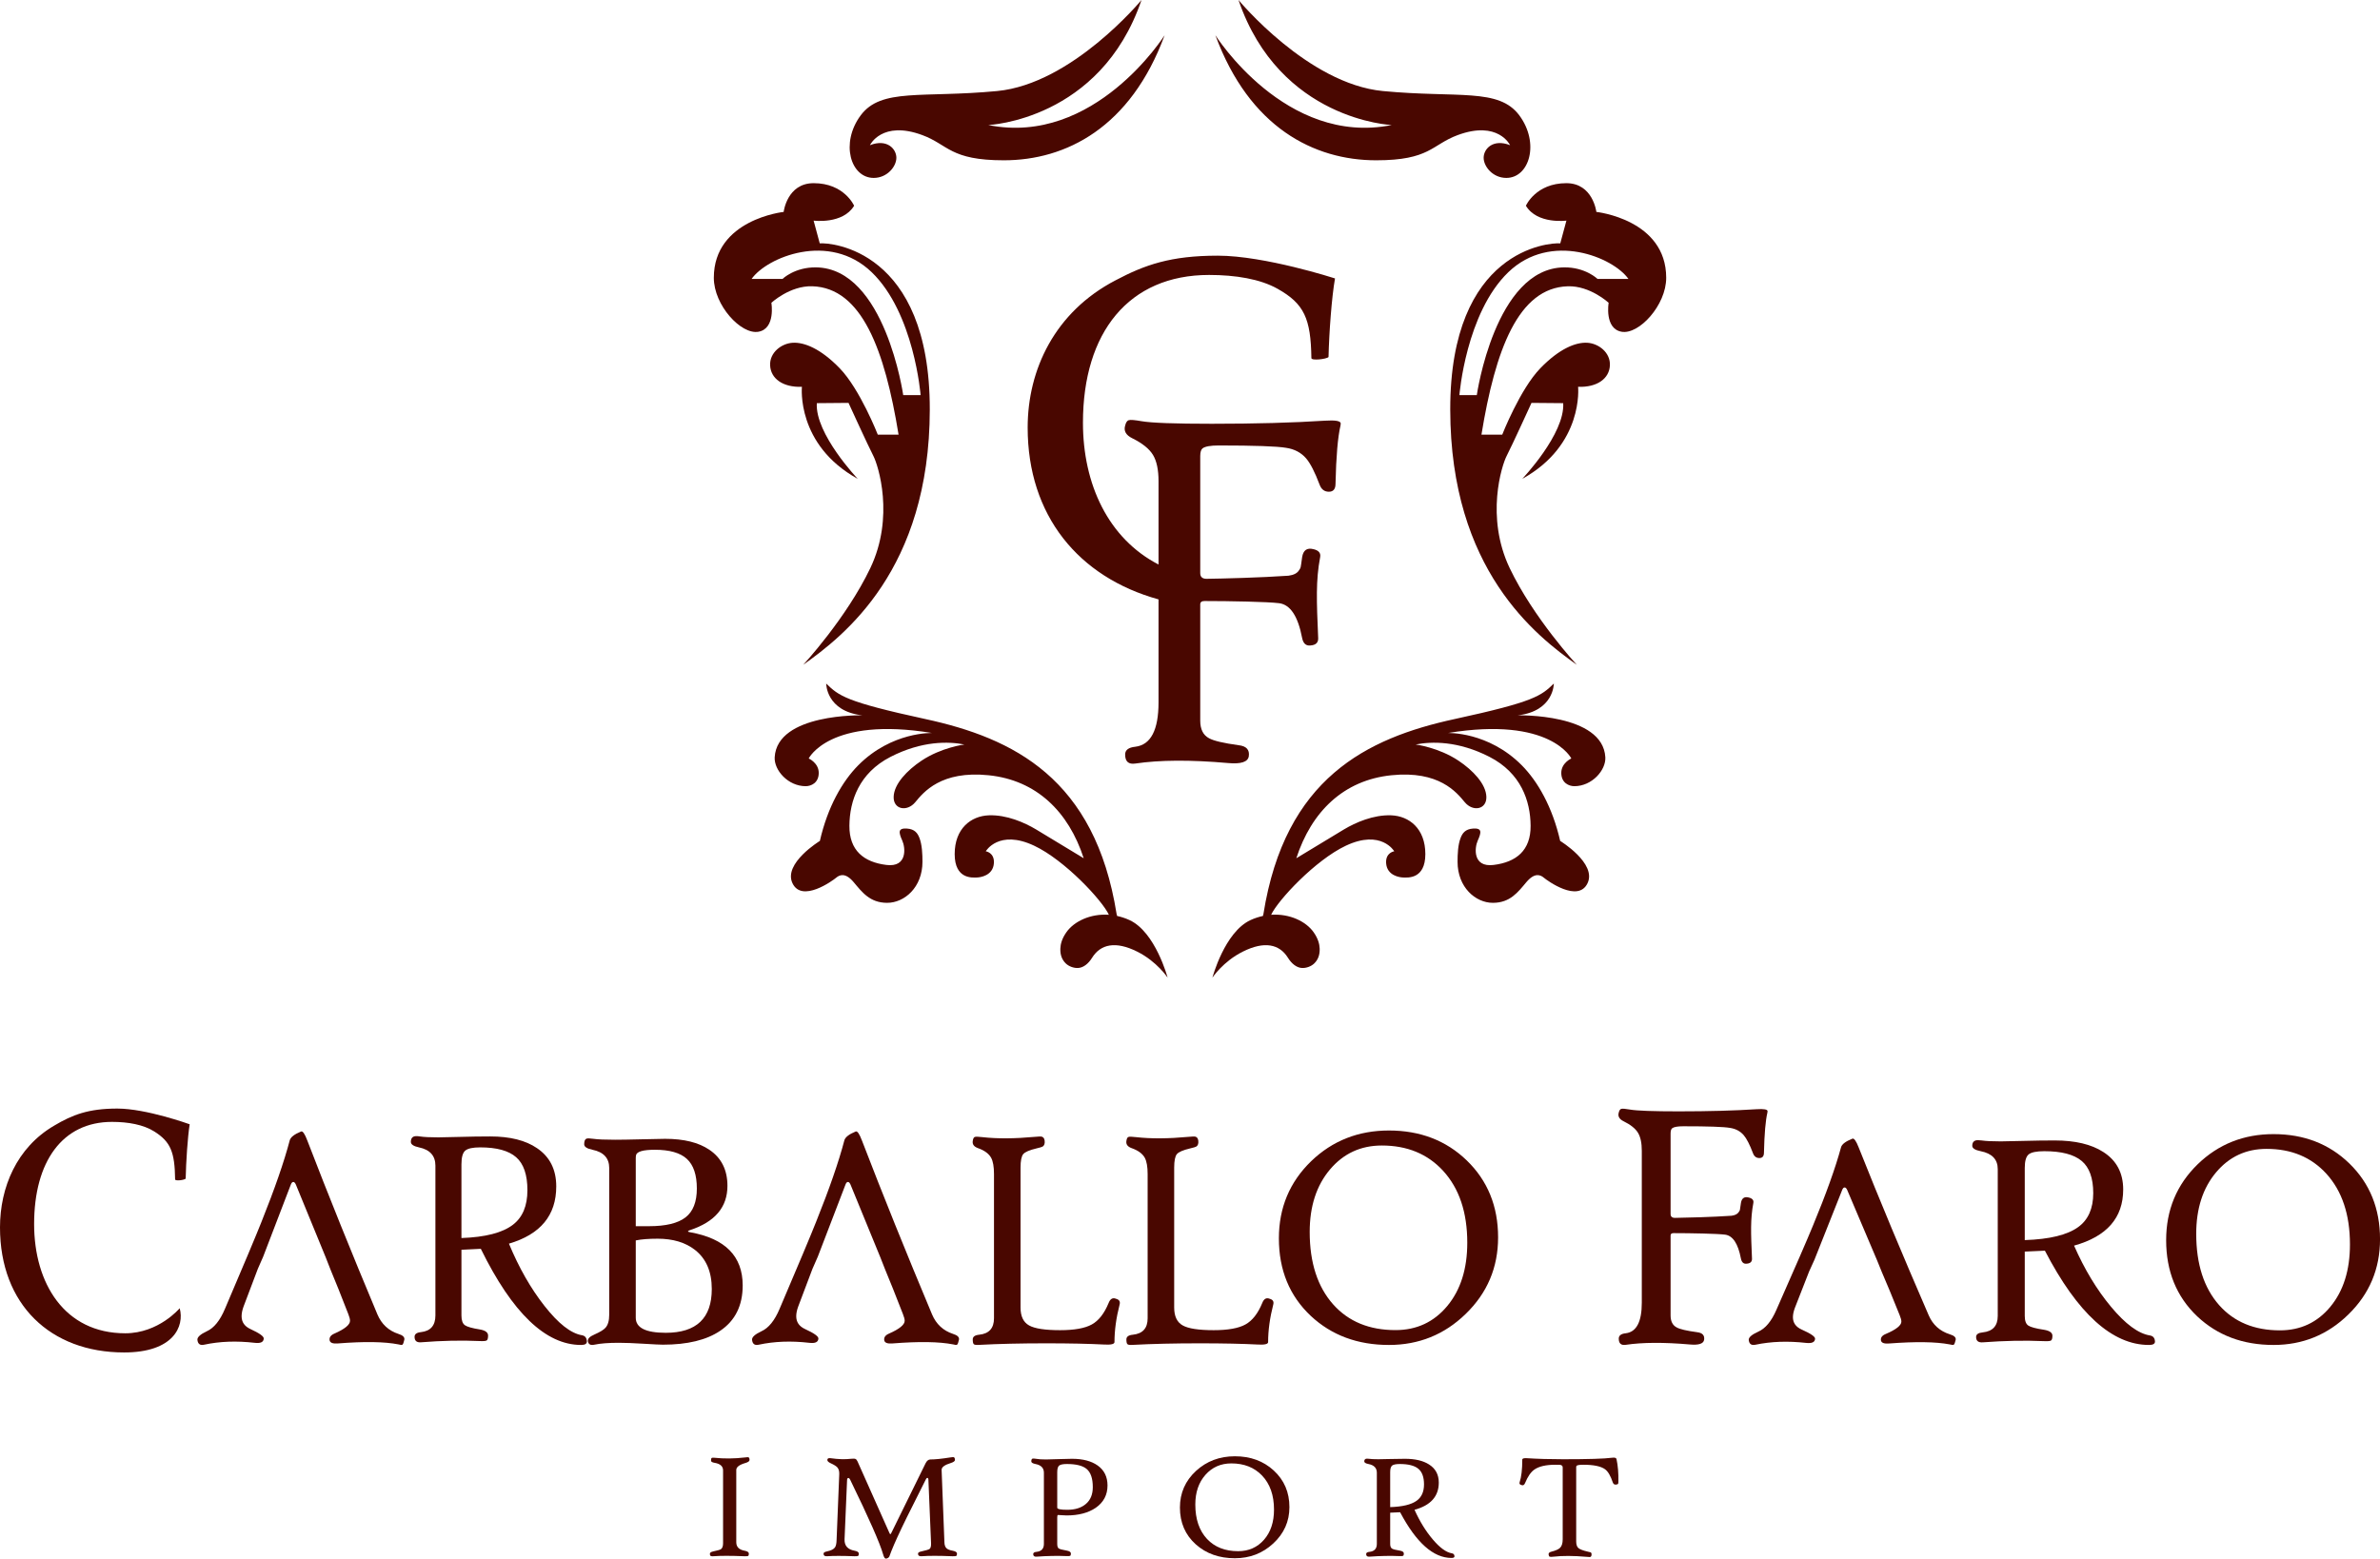 <?xml version="1.0" encoding="UTF-8"?>
<svg xmlns="http://www.w3.org/2000/svg" xmlns:xlink="http://www.w3.org/1999/xlink" width="472.46pt" height="309.48pt" viewBox="0 0 472.46 309.48" version="1.1">
<defs>
<clipPath id="clip1">
  <path d="M 140 289 L 149 289 L 149 309.48 L 140 309.48 Z M 140 289 "/>
</clipPath>
<clipPath id="clip2">
  <path d="M 163 289 L 190 289 L 190 309.48 L 163 309.48 Z M 163 289 "/>
</clipPath>
<clipPath id="clip3">
  <path d="M 204 289 L 220 289 L 220 309.48 L 204 309.48 Z M 204 289 "/>
</clipPath>
<clipPath id="clip4">
  <path d="M 234 289 L 256 289 L 256 309.48 L 234 309.48 Z M 234 289 "/>
</clipPath>
<clipPath id="clip5">
  <path d="M 270 289 L 289 289 L 289 309.48 L 270 309.48 Z M 270 289 "/>
</clipPath>
<clipPath id="clip6">
  <path d="M 301 289 L 322 289 L 322 309.48 L 301 309.48 Z M 301 289 "/>
</clipPath>
<clipPath id="clip7">
  <path d="M 430 225 L 472.461 225 L 472.461 268 L 430 268 Z M 430 225 "/>
</clipPath>
</defs>
<g id="surface1">
<g clip-path="url(#clip1)" clip-rule="nonzero">
<path style=" stroke:none;fill-rule:nonzero;fill:rgb(28.627%,2.745%,0%);fill-opacity:1;" d="M 148.793 289.883 C 148.793 290.129 148.523 290.332 147.98 290.488 C 146.766 290.84 146.16 291.305 146.16 291.875 L 146.16 306.234 C 146.16 307.156 146.715 307.719 147.828 307.914 C 148.383 308.012 148.656 308.207 148.656 308.492 C 148.656 308.734 148.609 308.891 148.516 308.949 C 148.418 309.008 148.16 309.027 147.738 309.008 C 145.09 308.898 143.043 308.898 141.598 309.008 C 141.227 309.035 141.012 308.969 140.953 308.801 C 140.934 308.73 140.922 308.629 140.922 308.492 C 140.922 308.293 141.148 308.145 141.598 308.047 C 142.441 307.859 142.93 307.727 143.059 307.648 C 143.379 307.453 143.539 307.051 143.539 306.438 L 143.539 291.965 C 143.539 291.148 142.98 290.645 141.855 290.457 C 141.383 290.379 141.148 290.234 141.148 290.031 C 141.148 289.746 141.184 289.57 141.262 289.508 C 141.336 289.441 141.516 289.426 141.793 289.453 C 143.75 289.66 145.773 289.641 147.859 289.395 C 148.25 289.348 148.48 289.332 148.551 289.352 C 148.711 289.402 148.793 289.578 148.793 289.883 "/>
</g>
<g clip-path="url(#clip2)" clip-rule="nonzero">
<path style=" stroke:none;fill-rule:nonzero;fill:rgb(28.627%,2.745%,0%);fill-opacity:1;" d="M 189.977 308.492 C 189.977 308.738 189.922 308.891 189.816 308.949 C 189.711 309.008 189.441 309.027 189.012 309.008 C 186.395 308.898 184.359 308.898 182.914 309.008 C 182.465 309.035 182.238 308.863 182.238 308.492 C 182.238 308.285 182.465 308.137 182.914 308.047 C 183.809 307.852 184.348 307.688 184.527 307.562 C 184.746 307.395 184.848 307.02 184.828 306.438 L 184.301 293.836 C 184.289 293.582 184.223 293.453 184.09 293.453 C 183.988 293.453 183.895 293.543 183.805 293.719 C 182.02 297.242 180.766 299.746 180.043 301.23 C 178.586 304.191 177.559 306.438 176.953 307.973 C 176.684 308.691 176.547 309.062 176.535 309.082 C 176.434 309.258 176.289 309.375 176.098 309.434 C 175.996 309.465 175.914 309.48 175.844 309.48 C 175.641 309.48 175.461 309.188 175.301 308.609 C 174.668 306.387 172.492 301.453 168.77 293.809 C 168.66 293.582 168.539 293.469 168.406 293.469 C 168.246 293.469 168.16 293.621 168.152 293.926 C 168.012 296.848 167.848 300.738 167.656 305.598 C 167.594 306.898 168.262 307.668 169.656 307.914 C 170.211 308.012 170.484 308.207 170.484 308.492 C 170.484 308.738 170.434 308.891 170.328 308.949 C 170.223 309.008 169.957 309.027 169.535 309.008 C 167.23 308.918 165.438 308.918 164.164 309.008 C 163.711 309.035 163.484 308.863 163.484 308.492 C 163.484 308.285 163.711 308.137 164.164 308.047 C 164.965 307.879 165.492 307.621 165.742 307.266 C 165.945 306.992 166.055 306.492 166.074 305.773 L 166.602 292.715 C 166.621 292.145 166.504 291.707 166.254 291.402 C 166.035 291.137 165.59 290.852 164.914 290.547 C 164.434 290.332 164.211 290.098 164.238 289.852 C 164.258 289.586 164.477 289.484 164.887 289.543 C 166.422 289.758 167.766 289.801 168.918 289.66 C 169.359 289.613 169.66 289.621 169.824 289.691 C 169.98 289.758 170.121 289.934 170.242 290.207 L 176.535 304.328 C 176.613 304.527 176.684 304.625 176.746 304.625 C 176.805 304.625 176.895 304.492 177.016 304.227 C 177.418 303.379 179.66 298.82 183.742 290.547 C 183.996 290.043 184.312 289.793 184.691 289.793 C 185.625 289.793 186.93 289.66 188.605 289.395 C 188.988 289.336 189.223 289.316 189.312 289.336 C 189.48 289.387 189.57 289.566 189.57 289.883 C 189.57 290.117 189.305 290.32 188.77 290.488 C 187.516 290.871 186.898 291.332 186.922 291.875 L 187.477 306.234 C 187.496 306.805 187.641 307.207 187.914 307.441 C 188.133 307.648 188.539 307.809 189.133 307.914 C 189.695 308.023 189.977 308.215 189.977 308.492 "/>
</g>
<g clip-path="url(#clip3)" clip-rule="nonzero">
<path style=" stroke:none;fill-rule:nonzero;fill:rgb(28.627%,2.745%,0%);fill-opacity:1;" d="M 216.934 295.285 C 216.934 293.562 216.523 292.355 215.699 291.668 C 214.926 291.02 213.621 290.695 211.785 290.695 C 211.035 290.695 210.527 290.797 210.266 290.996 C 210.008 291.199 209.875 291.633 209.875 292.301 L 209.875 299.371 C 209.875 299.645 210.543 299.785 211.879 299.785 C 213.434 299.785 214.664 299.395 215.57 298.617 C 216.48 297.84 216.934 296.73 216.934 295.285 M 219.855 294.957 C 219.855 296.828 219.074 298.305 217.52 299.387 C 216.035 300.398 214.105 300.906 211.727 300.906 C 211.535 300.906 211.219 300.891 210.77 300.859 C 210.324 300.832 210.074 300.816 210.027 300.816 C 209.926 300.816 209.875 300.969 209.875 301.273 L 209.875 306.559 C 209.875 307.02 209.973 307.32 210.168 307.457 C 210.363 307.594 210.895 307.738 211.758 307.887 C 212.309 307.984 212.586 308.176 212.586 308.461 C 212.586 308.707 212.539 308.859 212.449 308.918 C 212.359 308.977 212.109 308.996 211.695 308.977 C 209.879 308.898 207.898 308.938 205.754 309.094 C 205.32 309.125 205.105 308.953 205.105 308.578 C 205.105 308.324 205.32 308.176 205.754 308.137 C 206.734 308.039 207.227 307.512 207.227 306.559 L 207.227 292.422 C 207.227 291.484 206.672 290.91 205.555 290.695 C 205.004 290.586 204.727 290.414 204.727 290.176 C 204.727 289.871 204.805 289.691 204.953 289.633 C 205.055 289.594 205.285 289.602 205.645 289.66 C 206.109 289.75 206.773 289.793 207.648 289.793 C 208.09 289.793 208.887 289.773 210.035 289.727 C 211.184 289.684 212.109 289.66 212.809 289.66 C 214.957 289.66 216.652 290.105 217.898 290.988 C 219.203 291.914 219.855 293.238 219.855 294.957 "/>
</g>
<g clip-path="url(#clip4)" clip-rule="nonzero">
<path style=" stroke:none;fill-rule:nonzero;fill:rgb(28.627%,2.745%,0%);fill-opacity:1;" d="M 252.906 299.754 C 252.906 296.891 252.109 294.629 250.516 292.965 C 248.98 291.371 246.953 290.574 244.434 290.574 C 242.348 290.574 240.637 291.332 239.297 292.84 C 237.957 294.352 237.285 296.316 237.285 298.734 C 237.285 301.637 238.062 303.922 239.617 305.582 C 241.133 307.195 243.191 308.004 245.789 308.004 C 247.887 308.004 249.598 307.246 250.922 305.73 C 252.246 304.215 252.906 302.223 252.906 299.754 M 255.965 299.254 C 255.965 302.098 254.891 304.508 252.742 306.484 C 250.637 308.43 248.102 309.406 245.141 309.406 C 242.031 309.406 239.449 308.492 237.391 306.66 C 235.285 304.773 234.23 302.332 234.23 299.34 C 234.23 296.449 235.301 294.02 237.438 292.051 C 239.543 290.125 242.113 289.16 245.141 289.16 C 248.23 289.16 250.801 290.098 252.848 291.977 C 254.926 293.887 255.965 296.312 255.965 299.254 "/>
</g>
<g clip-path="url(#clip5)" clip-rule="nonzero">
<path style=" stroke:none;fill-rule:nonzero;fill:rgb(28.627%,2.745%,0%);fill-opacity:1;" d="M 282.684 294.738 C 282.684 293.281 282.301 292.242 281.539 291.625 C 280.777 291.004 279.559 290.695 277.879 290.695 C 277.129 290.695 276.621 290.797 276.363 290.996 C 276.102 291.199 275.969 291.633 275.969 292.301 L 275.969 299.254 C 278.398 299.176 280.145 298.758 281.207 298 C 282.191 297.301 282.684 296.215 282.684 294.738 M 288.734 309.008 C 288.742 309.234 288.547 309.348 288.145 309.348 C 284.543 309.348 281.141 306.32 277.941 300.27 C 276.707 300.328 276.051 300.359 275.969 300.359 L 275.969 306.559 C 275.969 307.02 276.086 307.328 276.316 307.48 C 276.547 307.633 277.059 307.766 277.852 307.887 C 278.402 307.973 278.68 308.164 278.68 308.461 C 278.68 308.707 278.633 308.859 278.543 308.918 C 278.453 308.977 278.203 308.996 277.789 308.977 C 275.977 308.898 273.992 308.938 271.848 309.094 C 271.414 309.125 271.199 308.953 271.199 308.578 C 271.199 308.324 271.414 308.176 271.848 308.137 C 272.828 308.039 273.32 307.512 273.32 306.559 L 273.32 292.422 C 273.32 291.484 272.766 290.91 271.652 290.695 C 271.098 290.586 270.824 290.414 270.824 290.176 C 270.824 289.812 271.008 289.633 271.379 289.633 C 271.492 289.633 271.609 289.641 271.742 289.66 C 272.152 289.719 272.781 289.75 273.621 289.75 C 273.902 289.75 274.609 289.734 275.746 289.707 C 276.879 289.676 277.934 289.66 278.906 289.66 C 280.91 289.66 282.496 290.031 283.66 290.77 C 284.965 291.586 285.617 292.789 285.617 294.383 C 285.617 297.109 284.012 298.91 280.801 299.785 C 281.824 302.066 283.027 304.023 284.414 305.656 C 285.828 307.328 287.102 308.254 288.238 308.43 C 288.547 308.48 288.711 308.672 288.734 309.008 "/>
</g>
<g clip-path="url(#clip6)" clip-rule="nonzero">
<path style=" stroke:none;fill-rule:nonzero;fill:rgb(28.627%,2.745%,0%);fill-opacity:1;" d="M 321.273 294.266 C 321.266 294.441 321.242 294.562 321.211 294.625 C 321.172 294.691 321.07 294.738 320.898 294.766 C 320.527 294.848 320.281 294.707 320.16 294.355 C 319.73 293.047 319.219 292.176 318.629 291.742 C 317.805 291.141 316.363 290.84 314.305 290.84 C 313.473 290.84 313.02 290.93 312.938 291.105 C 312.906 291.168 312.895 291.25 312.895 291.359 L 312.895 306.07 C 312.895 306.699 313.043 307.141 313.344 307.391 C 313.645 307.641 314.242 307.871 315.133 308.078 C 315.516 308.156 315.73 308.211 315.781 308.238 C 315.922 308.328 315.973 308.516 315.934 308.801 C 315.902 309.027 315.793 309.148 315.602 309.168 C 315.582 309.18 315.379 309.164 314.984 309.125 C 312.336 308.898 310.148 308.891 308.422 309.094 C 308.012 309.145 307.746 309.145 307.625 309.094 C 307.523 309.047 307.461 308.93 307.43 308.742 C 307.348 308.426 307.523 308.215 307.957 308.105 C 308.816 307.891 309.398 307.629 309.703 307.324 C 310.043 306.98 310.215 306.426 310.215 305.656 L 310.215 291.359 C 310.215 291.074 310.031 290.906 309.672 290.855 C 309.629 290.848 309.336 290.84 308.785 290.84 C 306.879 290.84 305.473 291.168 304.57 291.816 C 303.887 292.297 303.281 293.184 302.746 294.473 C 302.578 294.875 302.34 295.008 302.039 294.871 C 301.699 294.793 301.574 294.609 301.664 294.324 C 302.016 293.262 302.191 291.762 302.191 289.824 C 302.191 289.598 302.496 289.504 303.109 289.543 C 305.277 289.68 307.676 289.75 310.305 289.75 C 315.281 289.75 318.504 289.652 319.98 289.453 C 320.543 289.375 320.848 289.465 320.898 289.719 C 321.18 291.027 321.305 292.543 321.273 294.266 "/>
</g>
<path style=" stroke:none;fill-rule:nonzero;fill:rgb(28.627%,2.745%,0%);fill-opacity:1;" d="M 226.605 -0.004 C 226.605 -0.004 212.855 16.66 197.941 18.078 C 183.023 19.496 174.941 17.41 170.855 22.91 C 166.773 28.41 168.855 35.328 173.441 35.328 C 176.105 35.328 177.941 33.078 177.941 31.328 C 177.941 29.578 176.105 27.496 172.691 28.828 C 172.691 28.828 175.051 23.84 183.105 26.828 C 188.273 28.746 188.605 31.828 199.273 31.828 C 211.605 31.828 224.441 25.328 231.191 6.996 C 231.191 6.996 217.273 29.078 196.191 24.828 C 196.191 24.828 218.441 23.91 226.605 -0.004 "/>
<path style=" stroke:none;fill-rule:nonzero;fill:rgb(28.627%,2.745%,0%);fill-opacity:1;" d="M 162.004 53.09 C 157.738 53.031 155.336 55.387 155.336 55.387 L 149.199 55.387 C 152.203 51.102 164.602 45.926 173.035 54.043 C 181.473 62.16 182.754 78.457 182.754 78.457 L 179.301 78.457 C 179.301 78.457 175.688 53.273 162.004 53.09 M 162.73 48.324 L 161.512 43.805 C 161.512 43.805 167.297 44.582 169.555 40.852 C 169.555 40.852 167.609 36.371 161.523 36.371 C 156.23 36.371 155.566 42.078 155.566 42.078 C 155.566 42.078 141.703 43.559 141.703 55.16 C 141.703 60.621 147.129 66.496 150.566 65.871 C 154.004 65.246 153.129 60.121 153.129 60.121 C 153.129 60.121 156.812 56.699 161.254 56.84 C 171.066 57.152 175.629 69.434 178.379 86.309 L 174.254 86.309 C 174.254 86.309 170.723 77.281 166.691 73.121 C 162.879 69.184 159.629 67.934 157.379 68.059 C 155.129 68.184 152.754 69.996 152.879 72.559 C 153.004 75.121 155.316 76.934 159.191 76.809 C 159.191 76.809 158.016 88.316 170.273 95.078 C 170.273 95.078 161.781 86.16 162.148 80.051 L 168.441 79.996 C 168.441 79.996 172.359 88.578 173.359 90.496 C 174.359 92.41 177.609 102.66 172.773 112.793 C 168.023 122.75 159.453 132 159.453 132 C 167.539 126.234 184.539 113.176 184.574 81.328 C 184.605 49.496 164.859 48.137 162.73 48.324 "/>
<path style=" stroke:none;fill-rule:nonzero;fill:rgb(28.627%,2.745%,0%);fill-opacity:1;" d="M 224.219 182.691 C 223.395 182.312 222.57 182.051 221.758 181.871 L 221.66 181.492 C 217.375 154.566 201.203 146.562 183.66 142.766 C 167.836 139.336 166.52 138.156 164.012 135.73 C 164.012 135.73 163.965 141.211 171.184 142.039 C 171.184 142.039 154.266 141.613 153.785 150.367 C 153.648 152.914 156.422 156.105 159.941 156.105 C 161.004 156.105 162.531 155.457 162.531 153.469 C 162.531 151.48 160.539 150.602 160.539 150.602 C 160.539 150.602 164.656 142.188 185.043 145.547 C 185.043 145.547 177.051 145.23 170.367 151.961 C 167.215 155.141 164.297 160.211 162.754 166.973 C 162.754 166.973 155.445 171.426 157.316 175.371 C 159.184 179.316 165.312 174.852 165.988 174.281 C 166.66 173.711 167.805 173.191 169.465 175.164 C 171.125 177.137 172.684 179.266 176.109 179.266 C 179.535 179.266 183.121 176.203 183.121 171.113 C 183.121 169.656 183.055 167.73 182.508 166.348 C 182.156 165.465 181.609 164.621 180.035 164.52 C 178.27 164.406 178.348 165.211 179.121 166.926 C 179.746 168.305 180.156 172.25 175.984 171.746 C 171.473 171.199 168.578 168.867 168.617 163.949 C 168.66 159.031 170.527 153.496 176.777 150.285 C 183.027 147.078 188.316 147.203 191.441 147.828 C 191.441 147.828 186.895 148.402 182.941 151.035 C 180.066 152.953 177.484 155.66 177.402 158.203 C 177.316 160.746 180.066 161.246 181.691 159.285 C 183.316 157.328 186.777 152.965 196.254 153.934 C 205.746 154.902 212.129 161.164 215.129 170.414 C 215.129 170.414 207.988 166.086 205.684 164.699 C 203.379 163.32 199.832 161.754 196.285 161.891 C 192.738 162.027 189.516 164.516 189.516 169.586 C 189.516 174.652 193.109 174.238 193.844 174.238 C 194.582 174.238 197.141 173.879 197.301 171.379 C 197.434 169.273 195.688 169.031 195.688 169.031 C 195.688 169.031 198.258 164.613 205.293 167.922 C 211.328 170.758 218.781 178.738 220.125 181.637 C 216.461 181.383 213.203 182.949 211.684 185.117 C 210.816 186.352 210.523 187.449 210.492 188.367 C 210.453 189.652 210.844 190.574 211.539 191.27 C 212.18 191.906 213.172 192.246 214.02 192.203 C 215.074 192.145 216.066 191.344 216.785 190.184 C 218.48 187.461 221.465 186.805 225.762 188.961 C 229.691 190.926 231.785 194.121 231.785 194.121 C 231.785 194.121 229.383 185.074 224.219 182.691 "/>
<path style=" stroke:none;fill-rule:nonzero;fill:rgb(28.627%,2.745%,0%);fill-opacity:1;" d="M 245.855 -0.004 C 245.855 -0.004 259.605 16.66 274.523 18.078 C 289.438 19.496 297.523 17.41 301.605 22.91 C 305.688 28.41 303.605 35.328 299.023 35.328 C 296.355 35.328 294.523 33.078 294.523 31.328 C 294.523 29.578 296.355 27.496 299.773 28.828 C 299.773 28.828 297.414 23.84 289.355 26.828 C 284.188 28.746 283.855 31.828 273.188 31.828 C 260.855 31.828 248.023 25.328 241.273 6.996 C 241.273 6.996 255.188 29.078 276.273 24.828 C 276.273 24.828 254.023 23.91 245.855 -0.004 "/>
<path style=" stroke:none;fill-rule:nonzero;fill:rgb(28.627%,2.745%,0%);fill-opacity:1;" d="M 293.164 78.457 L 289.711 78.457 C 289.711 78.457 290.992 62.16 299.426 54.043 C 307.863 45.926 320.262 51.102 323.266 55.387 L 317.133 55.387 C 317.133 55.387 314.727 53.031 310.465 53.09 C 296.777 53.273 293.164 78.457 293.164 78.457 M 287.891 81.328 C 287.922 113.18 304.926 126.234 313.012 132 C 313.012 132 304.438 122.75 299.688 112.793 C 294.855 102.66 298.105 92.41 299.105 90.496 C 300.105 88.578 304.023 79.996 304.023 79.996 L 310.316 80.051 C 310.684 86.16 302.188 95.078 302.188 95.078 C 314.449 88.316 313.273 76.809 313.273 76.809 C 317.148 76.934 319.461 75.121 319.586 72.559 C 319.711 69.996 317.336 68.184 315.086 68.059 C 312.836 67.934 309.586 69.184 305.773 73.121 C 301.742 77.281 298.211 86.309 298.211 86.309 L 294.086 86.309 C 296.836 69.434 301.398 57.152 311.211 56.844 C 315.652 56.699 319.336 60.121 319.336 60.121 C 319.336 60.121 318.461 65.246 321.898 65.871 C 325.336 66.496 330.762 60.621 330.762 55.16 C 330.762 43.559 316.898 42.078 316.898 42.078 C 316.898 42.078 316.23 36.371 310.938 36.371 C 304.855 36.371 302.91 40.852 302.91 40.852 C 305.168 44.582 310.953 43.805 310.953 43.805 L 309.734 48.324 C 307.605 48.137 287.855 49.496 287.891 81.328 "/>
<path style=" stroke:none;fill-rule:nonzero;fill:rgb(28.627%,2.745%,0%);fill-opacity:1;" d="M 248.246 182.691 C 249.07 182.312 249.895 182.051 250.711 181.871 L 250.805 181.492 C 255.09 154.566 271.262 146.562 288.805 142.766 C 304.629 139.336 305.945 138.156 308.453 135.73 C 308.453 135.73 308.5 141.211 301.281 142.039 C 301.281 142.039 318.199 141.613 318.68 150.367 C 318.816 152.914 316.043 156.105 312.523 156.105 C 311.461 156.105 309.934 155.457 309.934 153.469 C 309.934 151.48 311.926 150.602 311.926 150.602 C 311.926 150.602 307.809 142.188 287.422 145.547 C 287.422 145.547 295.414 145.23 302.098 151.961 C 305.25 155.141 308.168 160.211 309.715 166.973 C 309.715 166.973 317.02 171.426 315.148 175.371 C 313.281 179.316 307.152 174.852 306.477 174.281 C 305.805 173.711 304.66 173.191 303 175.164 C 301.34 177.137 299.781 179.266 296.355 179.266 C 292.93 179.266 289.344 176.203 289.344 171.113 C 289.344 169.656 289.41 167.73 289.961 166.348 C 290.309 165.465 290.855 164.621 292.43 164.52 C 294.195 164.406 294.117 165.211 293.344 166.926 C 292.719 168.305 292.309 172.25 296.48 171.746 C 300.992 171.199 303.887 168.867 303.844 163.949 C 303.805 159.031 301.938 153.496 295.688 150.285 C 289.438 147.078 284.148 147.203 281.023 147.828 C 281.023 147.828 285.57 148.402 289.523 151.035 C 292.398 152.953 294.98 155.66 295.062 158.203 C 295.148 160.746 292.398 161.246 290.773 159.285 C 289.148 157.328 285.688 152.965 276.211 153.934 C 266.719 154.902 260.336 161.164 257.336 170.414 C 257.336 170.414 264.477 166.086 266.781 164.699 C 269.086 163.32 272.633 161.754 276.18 161.891 C 279.727 162.027 282.949 164.516 282.949 169.586 C 282.949 174.652 279.355 174.238 278.621 174.238 C 277.883 174.238 275.324 173.879 275.164 171.379 C 275.031 169.273 276.777 169.031 276.777 169.031 C 276.777 169.031 274.207 164.613 267.172 167.922 C 261.137 170.758 253.684 178.738 252.34 181.637 C 256.004 181.383 259.262 182.949 260.781 185.117 C 261.648 186.352 261.941 187.449 261.973 188.367 C 262.012 189.652 261.621 190.574 260.926 191.27 C 260.285 191.906 259.293 192.246 258.445 192.203 C 257.391 192.145 256.398 191.344 255.68 190.184 C 253.984 187.461 251.004 186.805 246.703 188.961 C 242.773 190.926 240.68 194.121 240.68 194.121 C 240.68 194.121 243.082 185.074 248.246 182.691 "/>
<path style=" stroke:none;fill-rule:nonzero;fill:rgb(28.627%,2.745%,0%);fill-opacity:1;" d="M 263 83.531 C 256.699 83.941 249.223 84.145 240.566 84.145 C 233.23 84.145 228.574 83.977 226.602 83.633 C 225.254 83.395 224.422 83.324 224.105 83.43 C 223.762 83.496 223.512 83.855 223.355 84.508 C 223.039 85.566 223.512 86.402 224.766 87.02 C 226.773 88.012 228.145 89.113 228.883 90.328 C 229.617 91.543 229.984 93.277 229.984 95.535 L 229.984 112.09 C 219.988 106.922 214.98 96.117 214.98 83.945 C 214.98 65.973 224.094 54.594 240.012 54.594 C 245.277 54.594 250.16 55.395 253.621 57.344 C 258.895 60.312 260.215 63.238 260.328 71.109 C 260.336 71.648 263.293 71.32 263.73 70.895 C 263.84 66.109 264.355 59.008 265.016 55.285 C 265.016 55.285 251.07 50.766 241.738 50.766 C 232.406 50.766 227.277 52.574 221.457 55.656 C 209.383 61.934 204.004 73.418 204.004 84.902 C 204.004 102.348 214.078 114.609 229.984 119.016 L 229.984 139.449 C 229.984 144.957 228.449 147.898 225.379 148.273 C 224.027 148.41 223.355 148.926 223.355 149.812 C 223.355 151.215 224.027 151.812 225.379 151.609 C 230.203 150.891 236.336 150.855 243.766 151.508 C 246.336 151.746 247.719 151.301 247.902 150.172 C 248.094 148.871 247.418 148.137 245.883 147.969 C 242.871 147.555 240.91 147.094 240.004 146.582 C 238.844 145.969 238.262 144.801 238.262 143.094 L 238.262 120.008 C 238.262 119.562 238.547 119.34 239.109 119.34 C 244.094 119.34 251.727 119.484 253.938 119.773 C 256.148 120.066 257.66 122.352 258.477 126.625 C 258.695 127.754 259.242 128.266 260.121 128.164 C 261.188 128.098 261.703 127.617 261.676 126.727 C 261.359 119.273 261.188 115.277 262.066 110.625 C 262.223 109.805 261.77 109.273 260.703 109.035 C 259.445 108.727 258.711 109.258 258.492 110.625 C 258.145 113.121 258.246 112.609 257.887 113.211 C 257.527 113.809 256.828 114.176 255.797 114.312 C 250.496 114.688 242.418 114.895 239.629 114.926 C 238.719 114.961 238.262 114.586 238.262 113.801 L 238.262 90.559 C 238.262 89.773 238.422 89.262 238.73 89.02 C 239.234 88.645 240.301 88.453 241.934 88.453 C 249.047 88.453 253.5 88.609 255.289 88.918 C 256.949 89.156 258.281 89.859 259.285 91.02 C 260.133 92.012 261.023 93.758 261.965 96.254 C 262.312 97.176 262.922 97.637 263.801 97.637 C 264.68 97.637 265.117 97.109 265.117 96.051 C 265.238 90.645 265.57 86.797 266.102 84.508 C 266.137 84.367 266.152 84.23 266.152 84.094 C 266.152 83.582 265.102 83.395 263 83.531 "/>
<path style=" stroke:none;fill-rule:nonzero;fill:rgb(28.627%,2.745%,0%);fill-opacity:1;" d="M 79.086 264.859 C 77.133 264.219 75.742 262.926 74.918 260.98 C 69.781 248.73 65.148 237.227 61.008 226.469 C 60.512 225.145 60.098 224.543 59.773 224.668 C 58.41 225.227 57.652 225.828 57.504 226.469 C 56.41 230.648 54.539 236.039 51.898 242.637 C 50.805 245.391 48.391 251.141 44.652 259.895 C 43.676 262.211 42.48 263.691 41.062 264.332 C 39.738 264.953 39.117 265.531 39.191 266.07 C 39.289 266.879 39.738 267.188 40.543 267 C 43.609 266.34 46.941 266.215 50.547 266.629 C 51.715 266.773 52.316 266.496 52.355 265.793 C 52.395 265.355 51.516 264.727 49.715 263.898 C 48.543 263.359 47.961 262.512 47.961 261.352 C 47.961 260.773 48.094 260.121 48.359 259.398 C 49.566 256.211 50.508 253.73 51.18 251.949 L 52.242 249.527 L 57.73 235.219 C 57.863 234.867 58.027 234.691 58.223 234.691 C 58.41 234.691 58.586 234.867 58.738 235.219 C 61.418 241.738 63.395 246.547 64.656 249.652 L 65.605 252.074 C 66.543 254.309 67.723 257.258 69.141 260.918 C 69.371 261.496 69.484 261.941 69.484 262.254 C 69.484 263.039 68.453 263.887 66.383 264.797 C 65.652 265.109 65.34 265.555 65.434 266.133 C 65.527 266.629 66.078 266.836 67.07 266.754 C 72.344 266.34 76.348 266.402 79.086 266.941 C 79.508 267.062 79.773 267.086 79.891 267 C 80.023 266.898 80.148 266.566 80.266 266.008 C 80.359 265.512 79.969 265.129 79.086 264.859 "/>
<path style=" stroke:none;fill-rule:nonzero;fill:rgb(28.627%,2.745%,0%);fill-opacity:1;" d="M 189.188 264.859 C 187.234 264.219 185.844 262.926 185.02 260.98 C 179.883 248.73 175.246 237.227 171.109 226.469 C 170.609 225.145 170.199 224.543 169.871 224.668 C 168.512 225.227 167.754 225.828 167.605 226.469 C 166.512 230.648 164.645 236.039 161.996 242.637 C 160.906 245.391 158.492 251.141 154.754 259.895 C 153.777 262.211 152.582 263.691 151.164 264.332 C 149.84 264.953 149.219 265.531 149.297 266.07 C 149.391 266.879 149.84 267.188 150.645 267 C 153.711 266.34 157.047 266.215 160.648 266.629 C 161.816 266.773 162.422 266.496 162.461 265.793 C 162.496 265.355 161.617 264.727 159.812 263.898 C 158.645 263.359 158.062 262.512 158.062 261.352 C 158.062 260.773 158.195 260.121 158.465 259.398 C 159.672 256.211 160.609 253.73 161.281 251.949 L 162.344 249.527 L 167.836 235.219 C 167.965 234.867 168.129 234.691 168.324 234.691 C 168.512 234.691 168.688 234.867 168.84 235.219 C 171.52 241.738 173.496 246.547 174.758 249.652 L 175.711 252.074 C 176.645 254.309 177.824 257.258 179.242 260.918 C 179.473 261.496 179.59 261.941 179.59 262.254 C 179.59 263.039 178.551 263.887 176.484 264.797 C 175.754 265.109 175.438 265.555 175.535 266.133 C 175.629 266.629 176.176 266.836 177.172 266.754 C 182.441 266.34 186.449 266.402 189.188 266.941 C 189.609 267.062 189.879 267.086 189.992 267 C 190.125 266.898 190.25 266.566 190.367 266.008 C 190.461 265.512 190.066 265.129 189.188 264.859 "/>
<path style=" stroke:none;fill-rule:nonzero;fill:rgb(28.627%,2.745%,0%);fill-opacity:1;" d="M 387.047 264.934 C 385.094 264.312 383.699 263.062 382.879 261.184 C 377.742 249.348 373.105 238.23 368.969 227.832 C 368.469 226.551 368.059 225.973 367.73 226.094 C 366.371 226.633 365.613 227.211 365.461 227.832 C 364.367 231.871 362.5 237.078 359.855 243.457 C 358.766 246.117 356.352 251.676 352.613 260.137 C 351.637 262.375 350.441 263.805 349.023 264.422 C 347.699 265.023 347.074 265.582 347.152 266.105 C 347.246 266.883 347.699 267.184 348.504 267.004 C 351.57 266.363 354.902 266.242 358.508 266.645 C 359.676 266.781 360.277 266.512 360.316 265.832 C 360.355 265.414 359.473 264.805 357.672 264.004 C 356.504 263.484 355.918 262.664 355.918 261.543 C 355.918 260.984 356.055 260.355 356.32 259.656 C 357.527 256.574 358.469 254.176 359.137 252.457 L 360.199 250.117 L 365.691 236.289 C 365.824 235.949 365.988 235.781 366.18 235.781 C 366.371 235.781 366.543 235.949 366.695 236.289 C 369.379 242.59 371.355 247.238 372.617 250.238 L 373.566 252.578 C 374.504 254.734 375.684 257.586 377.102 261.125 C 377.332 261.684 377.445 262.113 377.445 262.414 C 377.445 263.176 376.41 263.996 374.344 264.875 C 373.613 265.172 373.297 265.605 373.395 266.164 C 373.488 266.645 374.035 266.844 375.031 266.762 C 380.301 266.363 384.305 266.422 387.047 266.945 C 387.469 267.062 387.734 267.082 387.852 267.004 C 387.984 266.902 388.109 266.582 388.227 266.043 C 388.32 265.562 387.926 265.195 387.047 264.934 "/>
<path style=" stroke:none;fill-rule:nonzero;fill:rgb(28.627%,2.745%,0%);fill-opacity:1;" d="M 91.602 245.824 L 91.602 231.207 C 91.602 229.801 91.855 228.883 92.367 228.461 C 92.875 228.035 93.863 227.824 95.332 227.824 C 98.602 227.824 100.98 228.477 102.465 229.781 C 103.953 231.082 104.699 233.266 104.699 236.328 C 104.699 239.43 103.742 241.719 101.82 243.188 C 99.746 244.781 96.34 245.66 91.602 245.824 M 115.535 265.129 C 113.32 264.758 110.836 262.812 108.078 259.293 C 105.375 255.859 103.023 251.742 101.031 246.941 C 107.293 245.102 110.422 241.316 110.422 235.582 C 110.422 232.23 109.152 229.695 106.605 227.98 C 104.336 226.426 101.246 225.652 97.328 225.652 C 95.43 225.652 93.375 225.684 91.164 225.746 C 88.953 225.805 87.57 225.836 87.023 225.836 C 85.379 225.836 84.156 225.777 83.352 225.652 C 83.098 225.609 82.863 225.59 82.648 225.59 C 81.922 225.59 81.562 225.973 81.562 226.738 C 81.562 227.234 82.098 227.598 83.176 227.824 C 85.348 228.281 86.434 229.488 86.434 231.457 L 86.434 261.188 C 86.434 263.195 85.477 264.301 83.559 264.508 C 82.715 264.594 82.297 264.902 82.297 265.441 C 82.297 266.227 82.715 266.59 83.559 266.527 C 87.746 266.195 91.613 266.113 95.156 266.277 C 95.957 266.32 96.449 266.277 96.625 266.152 C 96.801 266.031 96.891 265.711 96.891 265.191 C 96.891 264.57 96.348 264.168 95.273 263.98 C 93.727 263.734 92.727 263.449 92.281 263.129 C 91.828 262.809 91.602 262.16 91.602 261.188 L 91.602 248.152 C 91.758 248.152 93.043 248.09 95.449 247.965 C 101.691 260.691 108.328 267.055 115.355 267.055 C 116.141 267.055 116.52 266.816 116.504 266.34 C 116.465 265.637 116.141 265.234 115.535 265.129 "/>
<path style=" stroke:none;fill-rule:nonzero;fill:rgb(28.627%,2.745%,0%);fill-opacity:1;" d="M 401.941 246.234 L 401.941 231.898 C 401.941 230.52 402.207 229.621 402.734 229.203 C 403.262 228.789 404.289 228.582 405.812 228.582 C 409.207 228.582 411.676 229.219 413.219 230.5 C 414.762 231.777 415.535 233.918 415.535 236.922 C 415.535 239.965 414.539 242.207 412.547 243.648 C 410.395 245.211 406.859 246.074 401.941 246.234 M 426.781 265.168 C 424.484 264.801 421.906 262.895 419.039 259.445 C 416.238 256.078 413.797 252.039 411.727 247.332 C 418.23 245.523 421.48 241.812 421.48 236.191 C 421.48 232.902 420.16 230.418 417.52 228.734 C 415.16 227.211 411.949 226.449 407.887 226.449 C 405.914 226.449 403.781 226.48 401.484 226.543 C 399.188 226.602 397.758 226.633 397.188 226.633 C 395.48 226.633 394.211 226.57 393.379 226.449 C 393.113 226.41 392.871 226.391 392.645 226.391 C 391.895 226.391 391.52 226.766 391.52 227.516 C 391.52 228.004 392.078 228.359 393.195 228.582 C 395.449 229.027 396.578 230.215 396.578 232.141 L 396.578 261.301 C 396.578 263.27 395.582 264.355 393.59 264.559 C 392.719 264.641 392.281 264.945 392.281 265.473 C 392.281 266.242 392.719 266.598 393.59 266.535 C 397.938 266.211 401.953 266.129 405.629 266.293 C 406.465 266.332 406.973 266.293 407.152 266.172 C 407.34 266.051 407.43 265.734 407.43 265.227 C 407.43 264.617 406.871 264.223 405.754 264.039 C 404.145 263.797 403.109 263.52 402.645 263.203 C 402.176 262.891 401.941 262.254 401.941 261.301 L 401.941 248.516 C 402.105 248.516 403.438 248.457 405.938 248.336 C 412.418 260.812 419.305 267.055 426.598 267.055 C 427.414 267.055 427.809 266.82 427.789 266.355 C 427.746 265.664 427.414 265.27 426.781 265.168 "/>
<path style=" stroke:none;fill-rule:nonzero;fill:rgb(28.627%,2.745%,0%);fill-opacity:1;" d="M 132.164 264.641 C 128.191 264.641 126.207 263.648 126.207 261.66 L 126.207 246.297 C 127.324 246.07 128.77 245.957 130.547 245.957 C 133.602 245.957 136.074 246.703 137.973 248.191 C 140.188 249.93 141.297 252.516 141.297 255.949 C 141.297 261.742 138.25 264.641 132.164 264.641 M 126.207 230.004 C 126.207 229.734 126.227 229.52 126.266 229.352 C 126.445 228.648 127.691 228.297 130.008 228.297 C 132.922 228.297 135.035 228.902 136.355 230.113 C 137.672 231.324 138.332 233.285 138.332 235.992 C 138.332 238.664 137.578 240.578 136.07 241.734 C 134.562 242.895 132.152 243.473 128.84 243.473 L 126.207 243.473 Z M 137.043 244.684 C 136.445 244.582 136.426 244.438 136.984 244.25 C 141.934 242.613 144.406 239.688 144.406 235.465 C 144.406 232.301 143.211 229.91 140.816 228.297 C 138.68 226.848 135.758 226.125 132.043 226.125 C 131.445 226.125 129.914 226.156 127.449 226.219 C 124.984 226.281 123.203 226.309 122.105 226.309 C 120.109 226.309 118.672 226.25 117.793 226.125 C 117.074 226.02 116.613 226.012 116.414 226.094 C 116.117 226.219 115.969 226.59 115.969 227.211 C 115.969 227.707 116.516 228.07 117.613 228.297 C 119.828 228.754 120.938 229.961 120.938 231.93 L 120.938 261.039 C 120.938 262.242 120.688 263.109 120.188 263.648 C 119.852 264.039 119.121 264.484 118.004 264.98 C 117.023 265.395 116.598 265.863 116.715 266.379 C 116.836 266.957 117.266 267.164 118.004 267 C 119.18 266.75 120.785 266.625 122.824 266.625 C 124.078 266.625 125.723 266.688 127.746 266.812 C 129.773 266.938 131.059 267 131.594 267 C 136.465 267 140.258 266.078 142.973 264.238 C 145.945 262.23 147.434 259.23 147.434 255.234 C 147.434 249.441 143.969 245.926 137.043 244.684 "/>
<path style=" stroke:none;fill-rule:nonzero;fill:rgb(28.627%,2.745%,0%);fill-opacity:1;" d="M 221.539 257.883 C 220.883 257.613 220.395 257.895 220.074 258.723 C 219.215 260.812 218.102 262.234 216.734 262.988 C 215.367 263.746 213.266 264.121 210.434 264.121 C 207.461 264.121 205.406 263.809 204.281 263.176 C 203.152 262.543 202.59 261.359 202.59 259.621 L 202.59 231.844 C 202.59 230.48 202.77 229.586 203.129 229.16 C 203.488 228.734 204.363 228.359 205.762 228.027 C 206.461 227.863 206.871 227.738 206.988 227.656 C 207.309 227.449 207.438 227.066 207.379 226.508 C 207.32 226.008 207.09 225.73 206.691 225.668 C 206.59 225.648 206.184 225.668 205.465 225.73 C 201.434 226.102 197.961 226.125 195.047 225.793 C 194.207 225.688 193.688 225.68 193.488 225.762 C 193.289 225.844 193.16 226.113 193.102 226.566 C 193 227.211 193.34 227.676 194.117 227.965 C 195.414 228.422 196.293 229.062 196.754 229.891 C 197.133 230.594 197.32 231.668 197.32 233.117 L 197.32 261.762 C 197.32 263.73 196.344 264.816 194.387 265.023 C 193.527 265.105 193.102 265.414 193.102 265.953 C 193.102 266.449 193.168 266.766 193.309 266.898 C 193.449 267.035 193.809 267.082 194.387 267.039 C 198.258 266.832 202.668 266.73 207.617 266.73 C 212.27 266.73 216.172 266.812 219.324 266.977 C 220.602 267.039 221.238 266.875 221.238 266.48 C 221.238 264.164 221.578 261.68 222.258 259.031 C 222.418 258.434 222.18 258.051 221.539 257.883 "/>
<path style=" stroke:none;fill-rule:nonzero;fill:rgb(28.627%,2.745%,0%);fill-opacity:1;" d="M 10.773 223.496 C 3.32 227.836 0 235.773 0 243.715 C 0 259.004 9.996 268.543 24.645 268.543 C 34.449 268.543 36.648 263.348 35.672 259.762 C 35.672 259.762 31.516 264.738 24.863 264.738 C 12.805 264.738 6.773 254.816 6.773 243.051 C 6.773 230.629 12.398 222.762 22.223 222.762 C 25.473 222.762 28.484 223.316 30.625 224.664 C 33.875 226.715 34.691 228.738 34.762 234.18 C 34.766 234.551 36.59 234.324 36.859 234.031 C 36.93 230.723 37.246 225.812 37.652 223.238 C 37.652 223.238 29.047 220.117 23.289 220.117 C 17.531 220.117 14.363 221.363 10.773 223.496 "/>
<path style=" stroke:none;fill-rule:nonzero;fill:rgb(28.627%,2.745%,0%);fill-opacity:1;" d="M 252.039 257.883 C 251.383 257.613 250.895 257.895 250.574 258.723 C 249.715 260.812 248.602 262.234 247.234 262.988 C 245.867 263.746 243.766 264.121 240.934 264.121 C 237.961 264.121 235.906 263.809 234.781 263.176 C 233.652 262.543 233.09 261.359 233.09 259.621 L 233.09 231.844 C 233.09 230.48 233.27 229.586 233.629 229.16 C 233.988 228.734 234.863 228.359 236.262 228.027 C 236.961 227.863 237.371 227.738 237.488 227.656 C 237.809 227.449 237.938 227.066 237.879 226.508 C 237.82 226.008 237.59 225.73 237.191 225.668 C 237.09 225.648 236.684 225.668 235.965 225.73 C 231.934 226.102 228.461 226.125 225.547 225.793 C 224.707 225.688 224.188 225.68 223.988 225.762 C 223.789 225.844 223.66 226.113 223.602 226.566 C 223.5 227.211 223.84 227.676 224.617 227.965 C 225.914 228.422 226.793 229.062 227.254 229.891 C 227.633 230.594 227.82 231.668 227.82 233.117 L 227.82 261.762 C 227.82 263.73 226.844 264.816 224.887 265.023 C 224.027 265.105 223.602 265.414 223.602 265.953 C 223.602 266.449 223.668 266.766 223.809 266.898 C 223.949 267.035 224.309 267.082 224.887 267.039 C 228.758 266.832 233.168 266.73 238.117 266.73 C 242.77 266.73 246.672 266.812 249.824 266.977 C 251.102 267.039 251.738 266.875 251.738 266.48 C 251.738 264.164 252.078 261.68 252.758 259.031 C 252.918 258.434 252.68 258.051 252.039 257.883 "/>
<path style=" stroke:none;fill-rule:nonzero;fill:rgb(28.627%,2.745%,0%);fill-opacity:1;" d="M 287.297 259.324 C 284.645 262.512 281.219 264.105 277.02 264.105 C 271.816 264.105 267.695 262.41 264.664 259.016 C 261.551 255.52 259.992 250.719 259.992 244.613 C 259.992 239.523 261.336 235.391 264.016 232.215 C 266.699 229.039 270.129 227.453 274.309 227.453 C 279.348 227.453 283.406 229.129 286.48 232.48 C 289.676 235.977 291.273 240.734 291.273 246.758 C 291.273 251.949 289.945 256.141 287.297 259.324 M 275.723 224.473 C 269.656 224.473 264.512 226.5 260.293 230.555 C 256.016 234.695 253.875 239.805 253.875 245.887 C 253.875 252.176 255.984 257.309 260.203 261.281 C 264.32 265.129 269.496 267.055 275.723 267.055 C 281.648 267.055 286.723 265.004 290.941 260.91 C 295.238 256.75 297.391 251.68 297.391 245.699 C 297.391 239.516 295.312 234.414 291.152 230.398 C 287.055 226.449 281.91 224.473 275.723 224.473 "/>
<path style=" stroke:none;fill-rule:nonzero;fill:rgb(28.627%,2.745%,0%);fill-opacity:1;" d="M 347.793 249.93 C 347.574 244.805 347.457 242.062 348.062 238.863 C 348.172 238.301 347.855 237.938 347.121 237.773 C 346.258 237.559 345.746 237.926 345.598 238.863 C 345.359 240.578 345.43 240.23 345.18 240.641 C 344.93 241.051 344.449 241.305 343.734 241.398 C 340.078 241.656 334.5 241.797 332.574 241.82 C 331.945 241.844 331.633 241.586 331.633 241.047 L 331.633 225.074 C 331.633 224.535 331.742 224.184 331.957 224.02 C 332.305 223.762 333.039 223.633 334.164 223.633 C 339.078 223.633 342.148 223.738 343.387 223.949 C 344.531 224.113 345.449 224.594 346.145 225.395 C 346.73 226.074 347.344 227.273 347.992 228.988 C 348.23 229.625 348.652 229.941 349.262 229.941 C 349.867 229.941 350.168 229.578 350.168 228.848 C 350.254 225.137 350.48 222.492 350.852 220.918 C 350.871 220.824 350.883 220.73 350.883 220.637 C 350.883 220.281 350.156 220.152 348.707 220.246 C 344.359 220.527 339.195 220.672 333.223 220.672 C 328.16 220.672 324.945 220.555 323.582 220.316 C 322.652 220.152 322.078 220.105 321.859 220.176 C 321.621 220.223 321.449 220.469 321.344 220.918 C 321.125 221.645 321.449 222.223 322.316 222.645 C 323.699 223.324 324.648 224.086 325.156 224.918 C 325.664 225.754 325.918 226.945 325.918 228.496 L 325.918 258.672 C 325.918 262.457 324.859 264.477 322.738 264.734 C 321.809 264.828 321.344 265.184 321.344 265.793 C 321.344 266.758 321.809 267.168 322.738 267.027 C 326.07 266.531 330.301 266.512 335.43 266.957 C 337.203 267.121 338.156 266.816 338.289 266.039 C 338.418 265.148 337.953 264.641 336.891 264.523 C 334.812 264.242 333.461 263.926 332.836 263.57 C 332.031 263.148 331.633 262.352 331.633 261.176 L 331.633 245.312 C 331.633 245.008 331.828 244.852 332.219 244.852 C 335.656 244.852 340.926 244.953 342.453 245.152 C 343.98 245.352 345.023 246.922 345.586 249.859 C 345.734 250.633 346.113 250.988 346.723 250.918 C 347.457 250.871 347.812 250.539 347.793 249.93 "/>
<g clip-path="url(#clip7)" clip-rule="nonzero">
<path style=" stroke:none;fill-rule:nonzero;fill:rgb(28.627%,2.745%,0%);fill-opacity:1;" d="M 462.613 259.457 C 460.027 262.59 456.684 264.156 452.59 264.156 C 447.512 264.156 443.492 262.488 440.531 259.152 C 437.496 255.715 435.977 250.996 435.977 244.992 C 435.977 239.988 437.285 235.926 439.902 232.805 C 442.52 229.68 445.863 228.121 449.941 228.121 C 454.863 228.121 458.82 229.77 461.82 233.062 C 464.938 236.5 466.496 241.18 466.496 247.098 C 466.496 252.203 465.203 256.324 462.613 259.457 M 466.379 231.02 C 462.379 227.133 457.359 225.191 451.324 225.191 C 445.402 225.191 440.387 227.184 436.27 231.172 C 432.094 235.238 430.008 240.266 430.008 246.246 C 430.008 252.43 432.066 257.473 436.18 261.379 C 440.199 265.164 445.246 267.055 451.324 267.055 C 457.105 267.055 462.055 265.039 466.172 261.012 C 470.367 256.926 472.465 251.941 472.465 246.062 C 472.465 239.98 470.438 234.965 466.379 231.02 "/>
</g>
</g>
</svg>
